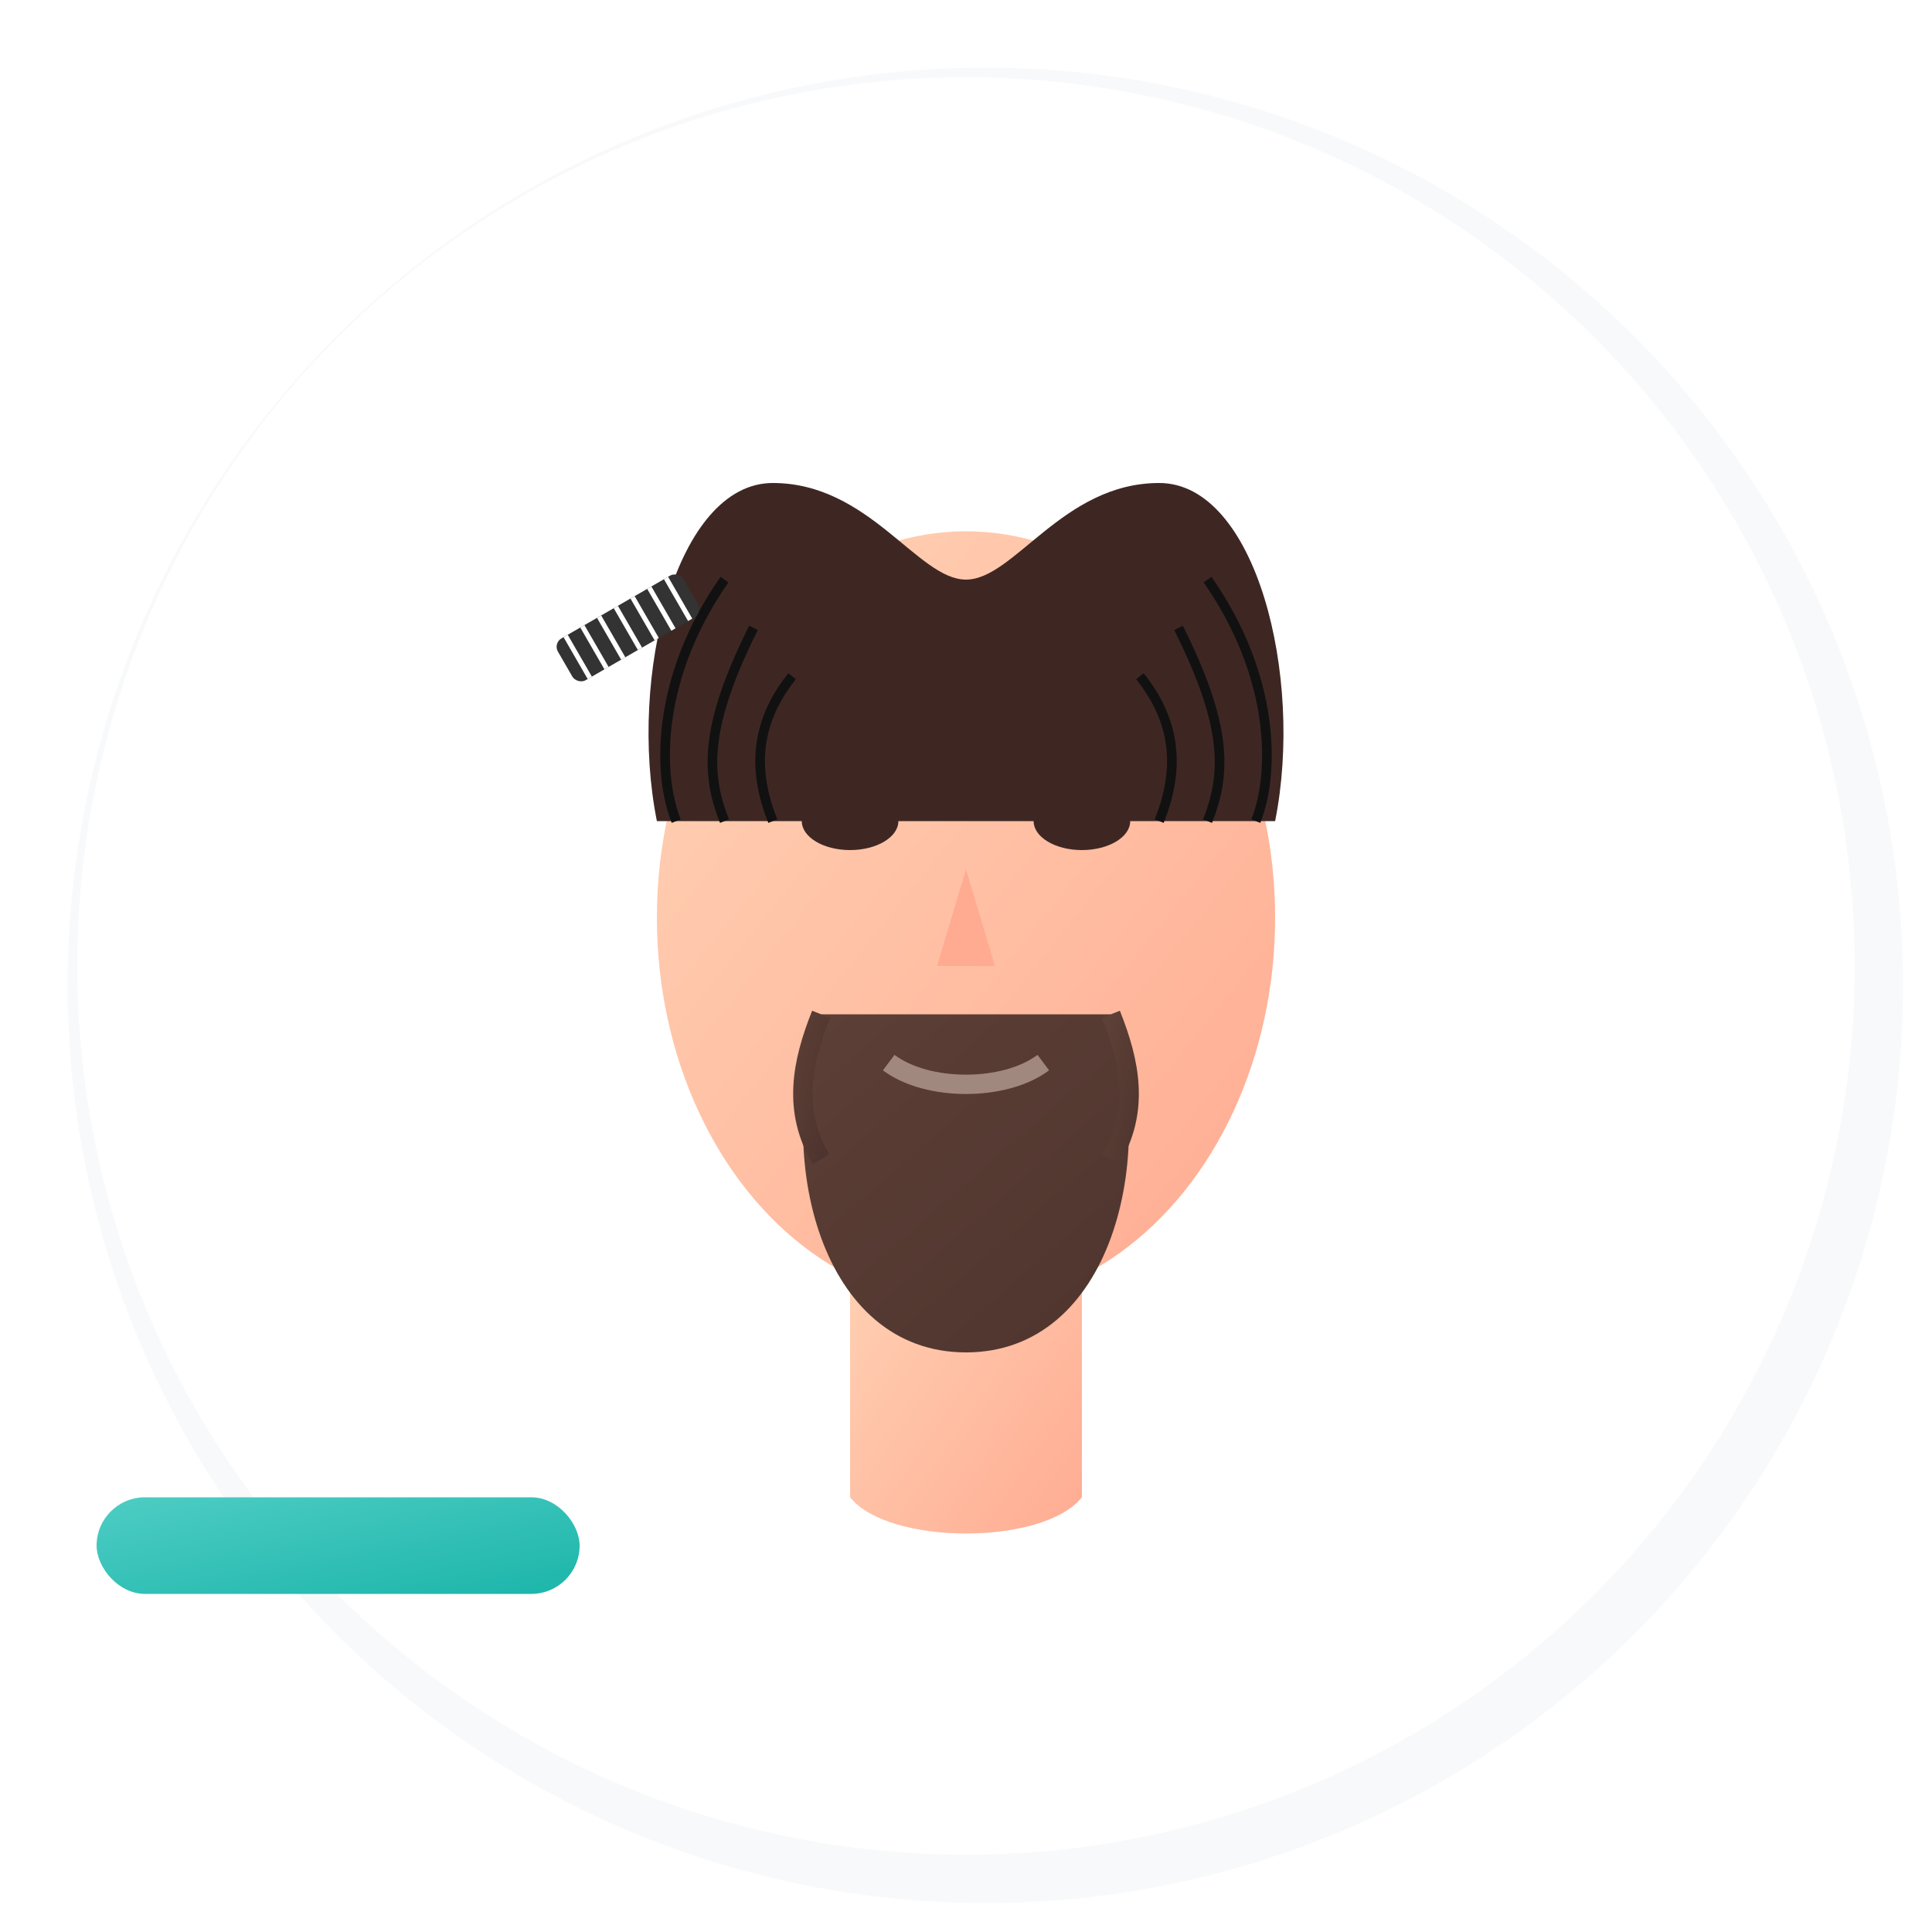 <svg xmlns="http://www.w3.org/2000/svg" viewBox="0 0 200 200" width="200" height="200">
  <defs>
    <linearGradient id="michal-circle-gradient" x1="0%" y1="0%" x2="100%" y2="100%">
      <stop offset="0%" stop-color="#4ecdc4" />
      <stop offset="100%" stop-color="#1cb5aa" />
    </linearGradient>
    <linearGradient id="michal-hair-gradient" x1="0%" y1="0%" x2="100%" y2="100%">
      <stop offset="0%" stop-color="#3E2723" />
      <stop offset="100%" stop-color="#3E2723" />
    </linearGradient>
    <linearGradient id="michal-skin-gradient" x1="0%" y1="0%" x2="100%" y2="100%">
      <stop offset="0%" stop-color="#FFD3B6" />
      <stop offset="100%" stop-color="#FFAB91" />
    </linearGradient>
    <linearGradient id="michal-beard-gradient" x1="0%" y1="0%" x2="100%" y2="100%">
      <stop offset="0%" stop-color="#5D4037" />
      <stop offset="100%" stop-color="#4E342E" />
    </linearGradient>
    <filter id="michal-shadow" x="-20%" y="-20%" width="140%" height="140%">
      <feGaussianBlur in="SourceAlpha" stdDeviation="3" />
      <feOffset dx="2" dy="2" result="offsetblur" />
      <feComponentTransfer>
        <feFuncA type="linear" slope="0.2" />
      </feComponentTransfer>
      <feMerge>
        <feMergeNode />
        <feMergeNode in="SourceGraphic" />
      </feMerge>
    </filter>
  </defs>
  
  <!-- Background Circle -->
  <circle cx="100" cy="100" r="95" fill="#f8f9fa" filter="url(#michal-shadow)" />
  <circle cx="100" cy="100" r="92" fill="#ffffff" />
  
  <!-- Stylist - Man with Modern Haircut and Beard -->
  <g transform="translate(100, 95)">
    <!-- Neck -->
    <path d="M-12,30 C-12,40 -12,50 -12,60 C-8,65 8,65 12,60 C12,50 12,40 12,30 Z" fill="url(#michal-skin-gradient)" />
    
    <!-- Face -->
    <ellipse cx="0" cy="0" rx="32" ry="40" fill="url(#michal-skin-gradient)" />
    
    <!-- Beard -->
    <path d="M-15,10 C-20,25 -15,45 0,45 C15,45 20,25 15,10" fill="url(#michal-beard-gradient)" />
    <path d="M-15,10 C-17,15 -18,20 -15,25" stroke="url(#michal-beard-gradient)" stroke-width="2" fill="none" />
    <path d="M15,10 C17,15 18,20 15,25" stroke="url(#michal-beard-gradient)" stroke-width="2" fill="none" />
    
    <!-- Eyes -->
    <g transform="translate(0, -10)">
      <ellipse cx="-12" cy="0" rx="5" ry="3" fill="#3E2723" />
      <ellipse cx="12" cy="0" rx="5" ry="3" fill="#3E2723" />
      
      <!-- Eyebrows -->
      <path d="M-20,-8 C-16,-11 -8,-11 -4,-9" stroke="#5D4037" stroke-width="2" fill="none" />
      <path d="M20,-8 C16,-11 8,-11 4,-9" stroke="#5D4037" stroke-width="2" fill="none" />
    </g>
    
    <!-- Nose -->
    <path d="M0,-5 L3,5 L-3,5 Z" fill="#FFAB91" />
    
    <!-- Mouth -->
    <path d="M-8,15 C-4,18 4,18 8,15" stroke="#A1887F" stroke-width="2" fill="none" />
    
    <!-- Hair (modern cut) -->
    <path d="M-32,-10 C-35,-25 -30,-45 -20,-45 C-10,-45 -5,-35 0,-35 C5,-35 10,-45 20,-45 C30,-45 35,-25 32,-10" fill="url(#michal-hair-gradient)" />
    
    <!-- Undercut details -->
    <path d="M-30,-10 C-32,-15 -32,-25 -25,-35" stroke="#111111" stroke-width="1" fill="none" />
    <path d="M-25,-10 C-27,-15 -27,-20 -22,-30" stroke="#111111" stroke-width="1" fill="none" />
    <path d="M-20,-10 C-22,-15 -22,-20 -18,-25" stroke="#111111" stroke-width="1" fill="none" />
    
    <path d="M30,-10 C32,-15 32,-25 25,-35" stroke="#111111" stroke-width="1" fill="none" />
    <path d="M25,-10 C27,-15 27,-20 22,-30" stroke="#111111" stroke-width="1" fill="none" />
    <path d="M20,-10 C22,-15 22,-20 18,-25" stroke="#111111" stroke-width="1" fill="none" />
    
    <!-- Styling Tools Element -->
    <g transform="translate(-35, -30) scale(0.5) rotate(-30)">
      <!-- Comb -->
      <rect x="-15" y="-5" width="30" height="10" rx="2" ry="2" fill="#333333" />
      <path d="M-12,-5 L-12,5 M-8,-5 L-8,5 M-4,-5 L-4,5 M0,-5 L0,5 M4,-5 L4,5 M8,-5 L8,5 M12,-5 L12,5" stroke="#ffffff" stroke-width="1" />
    </g>
  </g>
  
  <!-- Stylist Element -->
  <g transform="translate(35, 160)">
    <rect x="-25" y="-5" width="50" height="10" rx="5" ry="5" fill="url(#michal-circle-gradient)" />
  </g>
</svg>